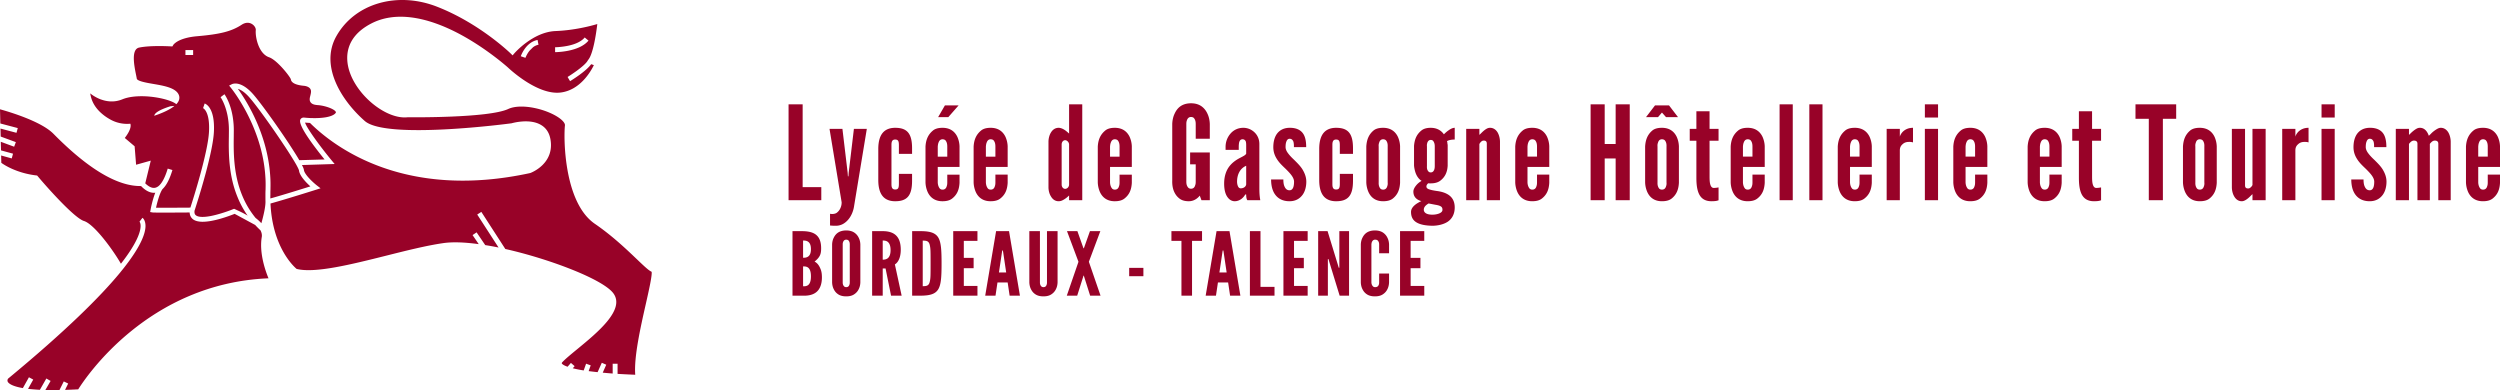 <svg xmlns="http://www.w3.org/2000/svg" width="1538.185" height="240" viewBox="0 0 1538.185 240"><path d="M166.388 117.114c-.03.844-.03 1.687-.03 2.56-.03.784-.03 1.597-.03 2.44 7.199-1.988 19.337-5.783 24.638-7.44-2.56-2.319-6.536-6.355-6.988-9.698 0-.181-.18-.874-1.536-3.344-.12-.24-.27-.512-.452-.813-.12-.211-.24-.422-.391-.663-.271-.452-.542-.964-.874-1.476a286.604 286.604 0 0 0-4.729-7.47c-.451-.692-.933-1.415-1.445-2.168-7.862-11.898-17.712-25.422-21.477-29.519-2.891-3.163-5.15-4.397-6.717-4.85 4.97 6.838 18.103 27.2 19.88 53.285.03.3.03.572.06.873.151 2.23.181 4.578.12 7.109 0 .361 0 .783-.03 1.174zm225.364 42.29c-6.355-6.054-15.03-14.338-25.693-21.657-19.398-13.223-19.277-53.675-18.464-60.573.15-1.145-1.114-2.831-3.343-4.458-7.741-5.602-23.525-9.367-31.537-5.662-12.109 5.632-59.82 5.12-61.868 5.09-12.862 1.506-31.145-12.982-35.995-28.735-2.168-7.049-3.283-20.151 13.464-28.886 14.157-7.41 33.254-5.03 55.242 6.837 16.386 8.886 28.826 20.06 28.976 20.181.211.21 18.073 17.32 32.591 15.362 11.777-1.536 18.314-12.772 20.271-16.838l-1.656-.572c-3.163 4.428-11.928 9.79-12.982 10.452l-.784-1.295-.753-1.296c2.5-1.536 8.736-5.662 11.507-8.855a7.73 7.73 0 0 0 1.024-1.476l.21-.271c2.922-3.524 4.79-15.512 5.543-21.958-4.277 1.265-14.217 3.855-25.633 4.307-14.006.542-25.302 13.615-25.422 13.735l-1.054 1.235-1.145-1.114c-.18-.181-19.066-18.555-45.271-28.796-24.549-9.639-50.604-2.078-61.96 17.982-10.39 18.223 2.923 39.58 17.44 52.32 13.344 11.657 89.58 1.506 90.333 1.386.241-.06 11.115-3.253 18.223 1.114 3.043 1.838 4.91 4.73 5.633 8.585 2.831 15.361-12.199 20.843-12.35 20.903-76.988 16.778-120.212-15.602-135.574-30.813-1.174-.06-2.229-.15-3.042-.211 1.115 3.434 8.916 14.217 16.266 23.133l1.957 2.35-20.12.632c.933 1.777 1.144 2.53 1.204 3.042.332 2.65 5.09 7.23 7.983 9.518l2.259 1.747-2.741.874c-.181.06-18.856 5.964-28.073 8.494 1.235 26.807 14.247 38.705 16.084 40.241 11.296 2.832 33.645-2.77 55.272-8.193 12.681-3.192 24.64-6.174 34.76-7.65 5.602-.844 13.012-.633 22.018.602l-3.795-5.572 2.47-1.687 5.21 7.68.121.182h.06c2.681.421 5.422.903 8.133 1.476l-13.133-20.302 2.53-1.627 14.76 22.832c26.536 5.934 60.181 18.555 66.537 27.35 7.259 10-9.76 23.976-22.17 34.187-3.825 3.133-7.108 5.844-9.156 7.952-.331.331-.542.693-.482.843 0 .03.271.964 3.584 2.109l2.049-2.35 2.289 1.988-1.145 1.296c.03 0 .09.03.12.03 1.898.482 4.158.933 6.597 1.325l1.476-4.157 2.832 1.025-1.265 3.554h.09a310.3 310.3 0 0 0 5.422.632l2.59-5.783 2.741 1.205-2.169 4.88c.09.03.151.03.241.03 2.018.21 3.976.361 5.874.512v-6.025h3.012v6.236c.18 0 .361.03.512.03 4.518.27 8.283.421 10.362.512-.844-10.904 3.192-28.916 6.506-43.555 1.867-8.253 3.976-17.59 3.584-19.79-1.807-.813-4.398-3.253-9.187-7.83zM341.541 29.071c.06 0 2.8-.03 6.205-.602 3.042-.482 6.626-1.416 9.367-3.163 1.024-.633 1.928-1.386 2.65-2.26l1.145.965 1.175.964c-5.783 7.018-19.94 7.108-20.542 7.108v-3.012zm-10.784-4.488l.272 1.476.3 1.476c-1.295.24-2.409.813-3.373 1.536l-2.108 2.078c-.03.03-.06.06-.09.12-1.687 2.08-2.44 4.278-2.47 4.308l-1.446-.482-1.416-.482c.12-.361 2.982-8.584 10.331-10.03zM64.308 71.24a32.718 32.718 0 0 0 3.795 2.41 21.127 21.127 0 0 0 12.079 2.47c.06.09.09.21.12.331.573 2.68-1.988 6.446-3.524 8.434l6.054 5.12.904 11.356 9.036-2.53-2.38 9.76-1.023 4.216c1.656 1.627 3.765 3.042 5.783 2.771.873-.12 1.717-.512 2.53-1.205 1.928-1.656 3.705-4.94 5.211-9.668.09-.302.21-.633.301-.964l1.416.421h.03l.12.06 1.326.392c-1.687 5.603-3.705 9.488-6.085 11.717-1.777 2.47-3.253 8.103-4.006 11.476 3.916.03 14.006 0 21.145-.06 1.868-5.753 10.783-33.976 11.446-46.597.693-12.711-3.614-14.609-3.644-14.609l.451-1.325.06-.12.452-1.416c.663.21 6.506 2.53 5.693 17.65-.693 12.652-9.036 39.399-11.355 46.598-.181.572-.332 1.024-.422 1.325-.03.09-.06.15-.09.21 0 .061-.03.121-.03.182-.242 1.807.39 2.5.873 2.861 1.566 1.205 4.91 1.175 8.825.452h.03c3.976-.753 8.585-2.199 12.47-3.645h.06c.03-.03.061-.06.091-.06.693-.271 1.356-.542 1.988-.783a92.46 92.46 0 0 1 1.837.843h.03l.03.03c2.14.964 4.368 2.079 6.447 3.314a33.167 33.167 0 0 1-1.898-2.832 55.027 55.027 0 0 1-4.217-8.283c-5.783-13.855-5.602-28.012-5.452-37.771 0-1.326.03-2.56.03-3.705 0-13.073-5.09-20.211-5.15-20.272l1.204-.903 1.205-.904c.211.271 4.277 5.904 5.422 16.356.21 1.777.331 3.674.331 5.723 0 1.174-.03 2.41-.03 3.735-.12 9.337-.301 22.831 5 35.994 1.958 4.88 4.669 9.73 8.434 14.307 1.325 1.025 2.53 2.109 3.554 3.254.994-3.525 2.53-9.488 2.53-13.163v-.12c-.03-1.236-.03-2.41-.03-3.555 0-1.205 0-2.41.06-3.584.03-.392.03-.693.03-1.025.061-2.168.03-4.126-.06-5.994-.03-.3-.03-.602-.06-.903-1.777-31.055-20.934-54.64-21.145-54.88l-1.174-1.476 1.687-.844c.512-.24 5.3-2.319 12.65 5.663 3.916 4.277 13.675 17.681 21.778 29.88.06.06.09.15.15.21 2.892 4.429 5.302 8.194 6.928 10.995l15.543-.452c-11.206-13.856-16.205-22.139-14.88-24.609.21-.391.873-1.295 2.38-1.144.12 0 .24.03.36.03.724.09 1.477.15 2.23.18.723.06 1.446.091 2.168.091 6.236.18 12.29-.633 14.368-2.922.452-.482.361-.723.301-.843-.693-1.717-6.415-3.886-11.144-4.217-1.537-.12-3.434-.392-4.368-1.717-.904-1.235-.542-2.68-.18-4.096.18-.753.39-1.537.421-2.38.18-3.193-3.795-3.614-4.247-3.675-2.922-.24-7.831-1.084-8.163-4.036-.452-1.566-8.373-11.777-13.373-13.524-6.717-2.32-8.615-13.043-8.193-16.747.09-1.025-.663-2.681-2.35-3.705-1.084-.693-3.403-1.506-6.416.482-6.144 4.006-13.012 5.783-27.32 7.018-12.138 1.054-14.698 5.392-14.728 5.422l-.482.843-.964-.03c-.12 0-12.32-.753-19.518.753-5.06 1.054-3.012 11.265-1.898 16.747.18.904.361 1.717.452 2.35.27 1.566 6.205 2.59 10.12 3.253 5.753.994 11.748 2.018 14.579 5 1.656 1.777 1.656 3.494 1.355 4.638-.03.18-.09.332-.18.512-.03.181-.12.332-.211.512a5.36 5.36 0 0 1-.753 1.145 4.13 4.13 0 0 1-.603.663c-2.56-2.26-11.205-4.609-19.85-4.88h-.15c-4.729-.12-9.428.361-13.133 1.867-5.06 2.079-9.698 1.386-13.253.09h-.03c-4.006-1.475-6.536-3.734-6.536-3.734.06.452.12.873.24 1.295 1.145 5.693 4.82 9.73 8.555 12.5zm49.79-40.422h4.729v3.012h-4.73v-3.012zM95 70.878c.663-2.228 5.964-4.276 9.79-5.481h.06c.994-.12 1.837-.181 2.47-.241-.422.361-.874.693-1.356 1.024-.27.21-.572.391-.873.572-.271.15-.542.331-.844.482a52.88 52.88 0 0 1-1.807.964c-2.68 1.325-5.542 2.38-7.59 3.042.06-.12.12-.24.15-.361zm66.055 75.032c.241-1.386-.06-2.771-.753-4.127l-.03-.06a56.6 56.6 0 0 1-3.283-3.313l-12.62-6.838c-4.127 1.657-13.103 4.88-19.7 4.88h-.361c-2.26-.06-4.217-.512-5.572-1.536-.934-.753-1.958-2.018-2.049-4.187-2.47.03-6.054.06-9.668.06-1.898.03-3.796.03-5.543.03-3.946 0-7.078-.03-7.56-.09l-1.536-.271.301-1.506c.03-.301 1.084-5.844 2.862-10.392-.302.06-.603.06-.904.06-3.133 0-5.934-2.138-7.862-4.156-14.458.27-32.59-10.543-53.856-32.11C25.452 74.735 6.175 68.952 0 67.235l.21 8.735 10.724 2.832-.783 2.921-9.85-2.62.12 4.91 9.338 3.433-1.054 2.832-8.223-3.043.15 5.302 7.38 2.018-.783 2.922-6.536-1.808.12 4.518c1.988 1.446 9.549 6.296 21.416 7.742l.603.06.391.452c5.904 7.048 22.56 25.723 28.434 27.53 6.205 1.898 17.711 17.5 22.742 26.296 10.06-12.892 12.018-19.73 12.108-22.983.06-2.168-.692-2.891-.692-2.891l1.837-2.38c.12.09.452.331.783.843.482.693 1.024 1.928 1.084 3.856.12 4.337-2.35 12.29-13.554 26.446-.331.422-.663.844-1.054 1.295-.332.422-.693.874-1.055 1.326-12.108 14.699-33.133 35.633-68.916 65.211.06-.03-.663.844-.18 1.868.42.843 2.168 2.68 9.246 3.915h.06l3.736-6.656 2.62 1.415.03.03-3.193 5.694c2.049.21 4.488.451 7.29.572l3.976-6.958.602.361 2.018 1.145-3.223 5.572c.271.03.512.03.783.03 2.32.03 4.85.03 7.681 0h.21l2.652-5.3 2.56 1.234.15.09-1.927 3.886c2.53-.06 5.21-.18 8.102-.331 4.458-7.109 42.953-65.302 117.08-68.314-1.867-4.519-5.783-15.452-4.157-25.332zm344.268-30.76H493.85V64.193h-8.669v58.981h20.143v-8.024zm16.852-8.908l-.162 2.247h-.32l-.162-2.247-3.21-26.963h-7.944l7.465 45.18c0 .802-.082 1.604-.323 2.407-.48 1.685-1.362 3.049-2.648 4.012-1.282.964-3.288.803-3.691.722-.241 0-.4 0-.483-.08v7.222c.965.081 1.927.16 2.65.16h.963c3.209 0 5.777-1.604 7.703-3.93 1.927-2.329 3.13-5.378 3.533-8.508l7.783-47.185h-7.945l-3.209 26.963zm28.565-27.605c-2.889 0-5.536.802-7.383 2.81-1.844 2.006-2.968 5.296-2.968 10.19v19.179c0 4.896 1.124 8.186 2.968 10.192 1.847 2.006 4.494 2.808 7.383 2.808 3.45 0 6.018-.722 7.786-2.648 1.765-1.926 2.647-5.056 2.647-9.95v-4.254h-8.106v6.099c0 2.649-.48 3.531-2.327 3.531-2.165 0-2.247-1.926-2.247-3.531V89.39c0-1.605.082-3.531 2.247-3.531 1.847 0 2.327.884 2.327 3.53v5.297h8.106v-3.45c0-4.895-.882-8.025-2.647-9.951-1.768-1.926-4.336-2.648-7.786-2.648zm39.075-13.803h-8.425l-4.174 7.223h6.26l6.339-7.223zm.562 42.612h-7.542v4.815c0 .883-.08 1.605-.321 2.246-.32 1.205-1.044 2.167-2.568 2.167-.724 0-1.285-.24-1.685-.642-.724-.882-1.203-2.087-1.286-3.77v-9.55h13.402v-12.76c-.08-2.087-.562-3.932-1.283-5.617-1.285-2.81-3.933-5.698-9.148-5.698-2.647 0-4.653.562-6.018 1.765-2.889 2.408-4.254 5.538-4.495 9.791v22.068c.08 2.167.562 4.092 1.283 5.778 1.285 2.888 3.932 5.777 9.15 5.777 2.648 0 4.654-.56 6.098-1.765 2.889-2.327 4.174-5.296 4.413-9.55v-5.055zm-13.402-17.253c.083-.882.162-1.605.403-2.247.4-1.203 1.044-2.248 2.568-2.248.72 0 1.365.242 1.765.643.803.963 1.124 2.166 1.124 3.852v6.179h-5.86v-6.179zm38.598 31.858c2.889-2.327 4.174-5.296 4.413-9.55v-5.055h-7.542v4.815c0 .883-.08 1.605-.32 2.246-.322 1.205-1.045 2.167-2.569 2.167-.723 0-1.285-.24-1.685-.642-.724-.882-1.203-2.087-1.286-3.77v-9.55h13.402v-12.76c-.08-2.087-.562-3.932-1.283-5.617-1.285-2.81-3.933-5.698-9.148-5.698-2.647 0-4.653.562-6.018 1.765-2.889 2.408-4.254 5.538-4.495 9.791v22.068c.08 2.167.562 4.092 1.283 5.778 1.285 2.888 3.932 5.777 9.15 5.777 2.648 0 4.654-.56 6.098-1.765zm-8.989-31.858c.083-.882.162-1.605.403-2.247.4-1.203 1.044-2.248 2.568-2.248.72 0 1.365.242 1.765.643.803.963 1.124 2.166 1.124 3.852v6.179h-5.86v-6.179zm51.197 32.981h8.104v-58.98h-8.104v17.975a40.381 40.381 0 0 0-2.089-1.767c-1.203-.882-2.809-1.765-4.332-1.765-2.248 0-3.771 1.284-4.736 2.889-1.041 1.685-1.524 3.852-1.524 5.698v28.005c0 1.846.483 4.013 1.524 5.619.965 1.685 2.488 2.968 4.736 2.968a5.21 5.21 0 0 0 2.326-.56c1.527-.723 2.73-1.686 4.095-2.97v2.888zm-2.41-6.981c-1.202 0-2.164-1.124-2.164-2.649V88.909c0-1.525.962-2.649 2.165-2.649s2.409 1.365 2.409 2.649v24.635c0 1.525-1.206 2.649-2.41 2.649zm41.005-8.747h-7.542v4.815c0 .883-.08 1.605-.32 2.246-.321 1.205-1.045 2.167-2.568 2.167-.724 0-1.286-.24-1.686-.642-.723-.882-1.203-2.087-1.285-3.77v-9.55h13.401v-12.76c-.08-2.087-.562-3.932-1.282-5.617-1.286-2.81-3.933-5.698-9.148-5.698-2.648 0-4.654.562-6.019 1.765-2.888 2.408-4.253 5.538-4.494 9.791v22.068c.08 2.167.562 4.092 1.282 5.778 1.286 2.888 3.933 5.777 9.151 5.777 2.648 0 4.654-.56 6.098-1.765 2.889-2.327 4.174-5.296 4.412-9.55v-5.055zm-13.401-17.253c.082-.882.162-1.605.403-2.247.4-1.203 1.044-2.248 2.568-2.248.72 0 1.365.242 1.765.643.803.963 1.123 2.166 1.123 3.852v6.179h-5.86v-6.179zm42.287 31.617c1.444 1.284 3.37 2.006 6.18 2.006 2.809 0 5.136-1.445 6.742-3.45l1.04 2.808h5.137v-29.37h-12.116v7.302h3.45v10.673c0 .883-.08 1.605-.32 2.166-.321 1.205-1.045 2.167-2.568 2.167-.724 0-1.286-.24-1.686-.641-.803-.883-1.203-2.006-1.203-3.692V76.311c0-.803.08-1.526.32-2.168.321-1.043 1.042-2.167 2.569-2.167.72 0 1.364.241 1.764.643.803.962 1.124 2.086 1.124 3.692v9.067h8.666V76.31c-.08-2.329-.562-4.495-1.445-6.34-.72-1.605-1.844-3.21-3.45-4.415-1.603-1.203-3.77-2.006-6.66-2.006-2.888 0-5.135.803-6.741 2.006-1.603 1.205-2.648 2.81-3.371 4.414-.883 1.846-1.362 4.012-1.445 6.34v34.747c-.079 2.408.242 4.574.965 6.42.642 1.604 1.603 3.13 3.048 4.333zm49.59-6.258V88.588c0-2.89-1.123-5.377-2.97-7.142-1.845-1.766-4.254-2.809-6.901-2.809-3.13 0-5.857 1.284-7.784 3.45a12.39 12.39 0 0 0-3.13 8.266V92.2h8.104v-2.087c0-.722.083-1.444.162-2.085.242-1.284.803-2.329 2.165-2.329 1.044 0 1.686.562 2.006 1.365.242.802.242 1.925.242 2.648v4.815c-.321.882-1.845 1.604-3.85 2.649-2.007 1.042-4.416 2.568-6.34 4.975-1.927 2.408-3.37 5.938-3.37 10.834 0 4.574 1.123 7.302 2.485 8.826 1.285 1.606 2.97 2.006 4.015 2.006 1.603 0 3.127-.642 4.25-1.524a8.917 8.917 0 0 0 2.248-2.649h.562c0 .562 0 2.649.723 3.531h7.945c-.32-1.926-.562-3.691-.562-7.622zm-8.106-2.329c0 1.526-1.524 2.65-3.371 2.65-.962 0-1.524-.723-1.845-1.686-.32-.883-.4-1.846-.4-2.408 0-4.172 1.683-8.105 5.616-9.79v11.234zm34.744 6.58c1.606-2.245 2.248-5.215 2.248-8.024 0-2.888-1.045-5.377-2.406-7.623-1.365-2.166-3.371-4.093-5.057-5.778-1.285-1.203-2.568-2.487-3.533-3.771-1.04-1.284-1.764-2.729-1.764-4.093 0-1.043.082-2.408.482-3.371.32-.962.962-1.765 2.006-1.765 1.285 0 1.927.803 2.327 1.765.32 1.044.32 2.328.32 3.37h7.545c0-2.486-.24-5.537-1.606-7.864-1.365-2.326-4.012-4.093-8.748-4.012-3.85.08-6.339 1.765-7.862 4.012-1.524 2.327-2.006 5.297-2.006 7.865 0 3.21 1.044 5.616 2.488 7.784 1.444 2.167 3.289 3.852 5.215 5.698 2.489 2.487 5.057 5.136 5.057 7.783 0 2.568-.483 5.296-2.81 5.296-1.685 0-2.567-1.123-3.13-2.487-.561-1.284-.64-2.97-.64-4.172h-7.545c0 2.326.32 5.696 1.926 8.426 1.604 2.728 4.495 4.974 9.39 4.974 3.85 0 6.418-1.684 8.103-4.013zm20.54-41.166c-2.888 0-5.535.802-7.382 2.81-1.845 2.006-2.968 5.296-2.968 10.19v19.179c0 4.896 1.123 8.186 2.968 10.192 1.847 2.006 4.494 2.808 7.383 2.808 3.45 0 6.018-.722 7.786-2.648 1.765-1.926 2.647-5.056 2.647-9.95v-4.254h-8.106v6.099c0 2.649-.48 3.531-2.327 3.531-2.165 0-2.247-1.926-2.247-3.531V89.39c0-1.605.082-3.531 2.247-3.531 1.847 0 2.327.884 2.327 3.53v5.297h8.106v-3.45c0-4.895-.882-8.025-2.647-9.951-1.768-1.926-4.336-2.648-7.786-2.648zm39.402 11.315a15.603 15.603 0 0 0-1.285-5.617c-1.283-2.81-3.933-5.698-9.148-5.698-2.648 0-4.654.562-6.019 1.765-2.809 2.408-4.091 5.538-4.332 9.791v22.068c.079 2.167.561 4.092 1.282 5.778 1.285 2.888 3.853 5.777 9.069 5.777 2.647 0 4.653-.56 6.097-1.765 2.81-2.327 4.095-5.296 4.336-9.55v-22.55zm-7.624 22.31c.08.882 0 1.604-.241 2.245-.321 1.205-1.045 2.167-2.568 2.167-.724 0-1.283-.24-1.686-.642-.72-.882-1.123-2.087-1.044-3.77V90.192c-.08-.882 0-1.605.241-2.247.32-1.203.965-2.248 2.489-2.248.723 0 1.365.242 1.765.643.803.963 1.123 2.166 1.044 3.852v22.068zm34.586-29.613c-1.527-2.166-4.015-4.012-8.107-4.012-2.488 0-4.494.562-5.856 1.765-2.81 2.327-4.095 5.296-4.416 9.39v11.957c.08 1.203.321 2.407.642 3.61.561 2.006 1.685 4.414 4.012 5.94a11.038 11.038 0 0 0-3.368 2.807c-.965 1.204-1.686 2.488-1.686 3.772 0 3.45 2.248 5.136 4.895 5.858-1.524.722-3.13 1.605-4.333 2.728-1.206 1.124-2.006 2.408-2.006 3.933 0 3.21 1.283 5.296 3.61 6.58 2.247 1.284 5.538 1.846 9.389 1.926 3.291 0 6.82-.723 9.468-2.408 2.568-1.684 4.415-4.574 4.415-8.826 0-3.853-1.523-6.18-3.691-7.704-2.247-1.525-4.974-2.168-7.542-2.488-1.527-.241-2.971-.481-4.174-.883-1.203-.32-2.006-.882-2.006-1.845 0-.723.4-1.365 1.123-2.007.242.08.562.08.803.08h.721c2.489 0 4.495-.56 5.939-1.684 2.81-2.168 4.253-5.057 4.495-9.148V89.55c0-.24 0-.562-.083-.801-.08-.242-.08-.562-.08-.884-.079-.24-.158-.641-.24-1.043.964-.562 2.567-.963 4.735-.963v-7.222c-1.285 0-2.647.722-3.853 1.605-1.282.882-2.244 1.846-2.806 2.407zm-9.39 42.532l4.172.803c2.006.32 3.05.722 3.691 1.284.562.561.641 1.123.641 1.845 0 1.043-.882 1.765-2.085 2.246-1.203.483-2.727.722-4.092.722-3.77 0-5.297-1.363-5.297-3.049 0-1.685 1.285-2.888 2.97-3.851zm3.772-23.03c0 .721-.08 1.443-.242 2.005-.32.962-.882 1.925-2.247 1.925-.641 0-1.124-.24-1.444-.64-.72-.804-.962-1.767-.883-3.29V90.111c-.079-.722 0-1.444.162-2.006.238-.963.883-2.006 2.165-2.006.724 0 1.203.241 1.527.643.641.882.962 1.845.962 3.37v12.037zM916.8 78.636c-.724 0-1.365.16-2.089.562-1.444.802-2.647 2.006-3.53 2.889-.482.48-.802.803-.961.882V79.28h-8.107v43.895h8.107V88.588c.238-.401.48-.723.72-1.044.562-.562 1.045-1.043 1.927-1.043.962 0 1.927.242 1.927 1.926v34.747h8.104v-35.95c0-1.846-.483-4.013-1.445-5.698-.962-1.605-2.488-2.889-4.653-2.889zm25.997 0c-2.648 0-4.654.562-6.019 1.765-2.888 2.408-4.253 5.538-4.494 9.791v22.068c.08 2.167.562 4.092 1.282 5.778 1.286 2.888 3.933 5.777 9.151 5.777 2.648 0 4.654-.56 6.098-1.765 2.889-2.327 4.174-5.296 4.412-9.55v-5.055h-7.542v4.815c0 .883-.08 1.605-.32 2.246-.321 1.205-1.045 2.167-2.568 2.167-.724 0-1.286-.24-1.686-.642-.723-.882-1.203-2.087-1.285-3.77v-9.55h13.401v-12.76c-.08-2.087-.562-3.932-1.282-5.617-1.286-2.81-3.933-5.698-9.148-5.698zm2.888 17.735h-5.86v-6.179c.083-.882.163-1.605.404-2.247.4-1.203 1.044-2.248 2.568-2.248.72 0 1.365.242 1.765.643.803.963 1.123 2.166 1.123 3.852v6.179zm48.382-7.784h-6.739V64.193h-8.669v58.981h8.669V97.495h6.739v25.68h8.669V64.192h-8.67v24.395zm28.485-9.95c-2.647 0-4.653.561-6.018 1.764-2.809 2.408-4.092 5.538-4.333 9.791v22.068c.08 2.167.562 4.092 1.283 5.778 1.285 2.888 3.853 5.777 9.068 5.777 2.648 0 4.654-.56 6.098-1.765 2.81-2.327 4.095-5.296 4.336-9.55v-22.55a15.604 15.604 0 0 0-1.286-5.616c-1.282-2.81-3.932-5.698-9.148-5.698zm2.81 33.623c.079.883 0 1.605-.242 2.246-.32 1.205-1.044 2.167-2.568 2.167-.723 0-1.282-.24-1.685-.642-.72-.882-1.124-2.087-1.044-3.77V90.192c-.08-.882 0-1.605.24-2.247.321-1.203.966-2.248 2.49-2.248.723 0 1.364.242 1.764.643.803.963 1.124 2.166 1.044 3.852v22.068zm-2.81-43.013l2.489 2.81h7.383l-5.539-7.224h-8.586l-5.536 7.223h7.383l2.406-2.809zm29.292-.803h-8.107v10.834h-4.092v7.303h4.092v22.469c0 2.568.08 6.26 1.203 9.308 1.124 3.05 3.371 5.457 8.107 5.457 1.282 0 2.327-.08 3.13-.24.4-.081.803-.241 1.203-.32v-7.946c-.321.08-.642.08-.962.16-.562.082-1.365.161-2.006.161-1.286 0-1.927-1.203-2.248-2.647-.32-1.446-.32-3.211-.32-4.576V86.582h5.536V79.28h-5.536V68.445zm23.511 10.192c-2.647 0-4.653.562-6.018 1.765-2.889 2.408-4.254 5.538-4.495 9.791v22.068c.08 2.167.562 4.092 1.286 5.778 1.282 2.888 3.93 5.777 9.148 5.777 2.647 0 4.653-.56 6.097-1.765 2.889-2.327 4.174-5.296 4.413-9.55v-5.055h-7.542v4.815c0 .883-.08 1.605-.321 2.246-.32 1.205-1.044 2.167-2.568 2.167-.724 0-1.285-.24-1.685-.642-.724-.882-1.203-2.087-1.286-3.77v-9.55h13.402v-12.76c-.08-2.087-.562-3.932-1.283-5.617-1.285-2.81-3.933-5.698-9.148-5.698zm2.889 17.735h-5.86v-6.179c.083-.882.162-1.605.403-2.247.4-1.203 1.041-2.248 2.568-2.248.72 0 1.365.242 1.765.643.803.963 1.124 2.166 1.124 3.852v6.179zm16.687 26.802h8.106v-58.98h-8.106v58.98zm18.296 0h8.106v-58.98h-8.106v58.98zm28.006-44.537c-2.648 0-4.654.562-6.019 1.765-2.888 2.408-4.253 5.538-4.494 9.791v22.068c.08 2.167.562 4.092 1.285 5.778 1.283 2.888 3.93 5.777 9.148 5.777 2.648 0 4.654-.56 6.098-1.765 2.889-2.327 4.174-5.296 4.412-9.55v-5.055h-7.542v4.815c0 .883-.08 1.605-.32 2.246-.321 1.205-1.045 2.167-2.568 2.167-.724 0-1.286-.24-1.686-.642-.723-.882-1.203-2.087-1.285-3.77v-9.55h13.401v-12.76c-.08-2.087-.562-3.932-1.282-5.617-1.286-2.81-3.933-5.698-9.148-5.698zm2.888 17.735h-5.86v-6.179c.083-.882.163-1.605.404-2.247.4-1.203 1.041-2.248 2.568-2.248.72 0 1.365.242 1.765.643.803.963 1.123 2.166 1.123 3.852v6.179zm24.794-12.197v-4.896h-8.107v43.895h8.107V92.68c0-1.363.241-2.728 1.765-4.012 1.283-1.203 2.81-1.364 4.092-1.364.723 0 1.526.08 2.247.321v-8.988c-2.968 0-4.895 1.124-6.18 2.327-1.283 1.284-1.845 2.649-1.924 3.21zm15.405 39h8.106V79.278h-8.106v43.895zm0-50.878h8.106v-8.104h-8.106v8.104zm28.006 6.34c-2.648 0-4.654.562-6.019 1.765-2.888 2.408-4.253 5.538-4.494 9.791v22.068c.08 2.167.562 4.092 1.282 5.778 1.286 2.888 3.933 5.777 9.151 5.777 2.648 0 4.654-.56 6.098-1.765 2.889-2.327 4.174-5.296 4.412-9.55v-5.055h-7.542v4.815c0 .883-.08 1.605-.32 2.246-.321 1.205-1.045 2.167-2.568 2.167-.724 0-1.286-.24-1.686-.642-.723-.882-1.203-2.087-1.285-3.77v-9.55h13.401v-12.76c-.08-2.087-.562-3.932-1.282-5.617-1.286-2.81-3.933-5.698-9.148-5.698zm2.888 17.735h-5.86v-6.179c.083-.882.162-1.605.404-2.247.4-1.203 1.044-2.248 2.568-2.248.72 0 1.365.242 1.765.643.803.963 1.123 2.166 1.123 3.852v6.179zm42.849-17.735c-2.647 0-4.654.562-6.018 1.765-2.889 2.408-4.254 5.538-4.495 9.791v22.068c.08 2.167.562 4.092 1.285 5.778 1.283 2.888 3.93 5.777 9.148 5.777 2.648 0 4.654-.56 6.098-1.765 2.889-2.327 4.174-5.296 4.412-9.55v-5.055h-7.542v4.815c0 .883-.079 1.605-.32 2.246-.32 1.205-1.044 2.167-2.568 2.167-.724 0-1.286-.24-1.686-.642-.723-.882-1.203-2.087-1.285-3.77v-9.55h13.401v-12.76c-.079-2.087-.561-3.932-1.282-5.617-1.285-2.81-3.933-5.698-9.148-5.698zm2.888 17.735h-5.859v-6.179c.082-.882.162-1.605.403-2.247.4-1.203 1.041-2.248 2.568-2.248.72 0 1.365.242 1.765.643.803.963 1.123 2.166 1.123 3.852v6.179zm26.241-27.927h-8.106v10.834h-4.092v7.303h4.092v22.469c0 2.568.08 6.26 1.203 9.308 1.123 3.05 3.37 5.457 8.106 5.457 1.283 0 2.327-.08 3.13-.24.4-.081.803-.241 1.203-.32v-7.946c-.32.08-.64.08-.962.16-.561.082-1.364.161-2.006.161-1.285 0-1.926-1.203-2.247-2.647-.32-1.446-.32-3.211-.32-4.576V86.582h5.535V79.28h-5.536V68.445zm26.718 4.655h8.183v50.074h8.669V73.1h8.183v-8.907h-25.035V73.1zm39.557 5.537c-2.647 0-4.653.562-6.018 1.765-2.81 2.408-4.092 5.538-4.333 9.791v22.068c.08 2.167.562 4.092 1.283 5.778 1.285 2.888 3.853 5.777 9.068 5.777 2.648 0 4.654-.56 6.098-1.765 2.809-2.327 4.095-5.296 4.336-9.55v-22.55a15.604 15.604 0 0 0-1.286-5.616c-1.282-2.81-3.933-5.698-9.148-5.698zm2.81 33.624c.079.883 0 1.605-.242 2.246-.32 1.205-1.044 2.167-2.568 2.167-.723 0-1.285-.24-1.685-.642-.72-.882-1.124-2.087-1.044-3.77V90.192c-.08-.882 0-1.605.24-2.247.321-1.203.966-2.248 2.49-2.248.723 0 1.364.242 1.764.643.803.963 1.124 2.166 1.044 3.852v22.068zm29.608 1.605c-.24.402-.482.802-.72 1.043-.562.562-1.045 1.043-1.927 1.043-.965 0-1.927-.24-1.927-1.926V79.28h-8.103v35.95c0 1.846.479 4.013 1.444 5.619.962 1.685 2.485 2.968 4.653 2.968.724 0 1.445-.24 2.168-.642 1.444-.803 2.568-1.926 3.53-2.888.4-.402.724-.722.882-.803v3.691h8.107V79.28h-8.107v34.587zm26.4-29.691v-4.896h-8.106v43.895h8.106V92.68c0-1.363.239-2.728 1.765-4.012 1.283-1.203 2.81-1.364 4.092-1.364.723 0 1.526.08 2.247.321v-8.988c-2.968 0-4.895 1.124-6.18 2.327-1.283 1.284-1.844 2.649-1.924 3.21zm48.59 14.203c-1.285-1.203-2.567-2.487-3.532-3.771-1.041-1.284-1.765-2.729-1.765-4.093 0-1.043.082-2.408.482-3.371.321-.962.962-1.765 2.007-1.765 1.282 0 1.926.803 2.326 1.765.32 1.044.32 2.328.32 3.37h7.546c0-2.486-.241-5.537-1.606-7.864s-4.013-4.093-8.748-4.012c-3.85.08-6.34 1.765-7.863 4.012-1.524 2.327-2.006 5.297-2.006 7.865 0 3.21 1.041 5.616 2.489 7.784 1.444 2.167 3.288 3.852 5.215 5.698 2.488 2.487 5.056 5.136 5.056 7.783 0 2.568-.482 5.296-2.809 5.296-1.685 0-2.568-1.123-3.13-2.487-.561-1.284-.644-2.97-.644-4.172h-7.542c0 2.326.32 5.696 1.927 8.426 1.603 2.728 4.494 4.974 9.389 4.974 3.85 0 6.418-1.684 8.104-4.013 1.606-2.245 2.247-5.215 2.247-8.024 0-2.888-1.044-5.377-2.406-7.623-1.365-2.166-3.37-4.093-5.056-5.778zm-32.5 24.796h8.107V79.28h-8.107v43.895zm0-50.877h8.107v-8.104h-8.107v8.104zm73.382 6.34c-.721 0-1.445.242-2.165.642-1.527.882-2.889 1.926-3.933 3.05-.562.562-.962.962-1.285 1.203-.883-2.568-2.568-4.895-5.457-4.895-.72 0-1.362.16-2.085.562-1.445.802-2.81 2.006-3.692 2.889-.482.48-.803.803-.962.882V79.28h-8.107v43.895h8.107V88.588c.241-.401.562-.723.883-1.044.561-.562 1.282-1.043 2.164-1.043s2.168.242 2.168 1.926v34.747h7.625V88.588c.238-.401.562-.723.882-1.044.562-.562 1.283-1.043 2.165-1.043s2.168.242 2.168 1.926v34.747h7.624v-35.95c0-1.846-.482-4.013-1.444-5.698-.965-1.605-2.488-2.889-4.656-2.889zm36.427 24.075v-12.76c-.08-2.087-.562-3.932-1.282-5.617-1.286-2.81-3.933-5.698-9.148-5.698-2.648 0-4.654.562-6.019 1.765-2.888 2.408-4.253 5.538-4.494 9.791v22.068c.079 2.167.561 4.092 1.282 5.778 1.286 2.888 3.933 5.777 9.151 5.777 2.648 0 4.654-.56 6.098-1.765 2.888-2.327 4.174-5.296 4.412-9.55v-5.055h-7.542v4.815c0 .883-.08 1.605-.32 2.246-.321 1.205-1.045 2.167-2.568 2.167-.724 0-1.286-.24-1.686-.642-.724-.882-1.203-2.087-1.285-3.77v-9.55h13.401zm-13.401-12.519c.082-.882.161-1.605.403-2.247.4-1.203 1.044-2.248 2.568-2.248.72 0 1.364.242 1.764.643.804.963 1.124 2.166 1.124 3.852v6.179h-5.86v-6.179zm-1023.61 70.768c1.509-1.241 2.533-2.322 3.197-3.618.665-1.296.845-2.7.845-4.59 0-3.943-1.027-6.535-3.018-8.209-1.992-1.675-5.007-2.322-8.869-2.322h-5.733v39.693h8.024c3.863-.162 6.457-1.512 7.966-3.564 1.509-2.053 2.112-4.7 2.112-7.67 0-1.997-.241-3.618-.724-4.86-.964-2.538-2.17-4.05-3.8-4.86zm-4.165 14.58c-1.086.704-2.353.595-2.898.595v-12.204c.545 0 1.812-.11 2.898.594 1.085.701 1.932 2.268 1.932 5.508s-.847 4.806-1.932 5.508zm0-17.55c-1.086.648-2.353.595-2.898.595V148c.545 0 1.812-.055 2.898.594 1.085.647 1.932 1.943 1.932 4.697 0 2.755-.847 4.05-1.932 4.7zm28.662-14.851c-1.206-.81-2.836-1.35-5.01-1.35-2.17 0-3.862.54-5.068 1.35-1.206.81-1.991 1.89-2.535 2.97-.662 1.242-1.024 2.7-1.086 4.266v23.383c.062 1.621.424 3.079 1.086 4.321.544 1.08 1.33 2.106 2.535 2.917 1.206.863 2.897 1.35 5.068 1.35 2.174 0 3.804-.487 5.01-1.35a7.629 7.629 0 0 0 2.594-2.917c.665-1.242 1.027-2.7 1.088-4.32v-23.384c-.061-1.566-.423-3.024-1.088-4.267a7.76 7.76 0 0 0-2.594-2.97zm-2.836 30.62c0 .593-.062 1.08-.241 1.458-.241.81-.786 1.458-1.933 1.458-.54 0-.964-.162-1.267-.431-.603-.594-.904-1.35-.904-2.486v-23.383c0-.54.06-1.025.242-1.458.24-.701.782-1.459 1.93-1.459.544 0 1.026.164 1.329.433.603.648.844 1.404.844 2.484v23.383zm31.377-20.09c0-7.506-3.318-11.448-11.104-11.448h-6.516v39.693h6.516v-16.742h1.75l3.38 16.742h6.518l-4.165-19.226c2.474-1.512 3.621-5.076 3.621-9.019zm-8.024 5.24c-.968.755-2.174.862-3.08.862v-11.771c.906 0 2.112.053 3.08.809.964.755 1.75 2.269 1.75 5.077 0 2.807-.786 4.266-1.75 5.022zm20.152-16.688h-5.127v39.693h5.127c6.036 0 9.295-1.08 11.045-4.105 1.688-3.024 1.93-7.938 1.93-15.715 0-7.776-.242-12.744-1.93-15.77-1.75-3.023-5.01-4.103-11.045-4.103zm6.156 27.488c-.059 1.89-.303 3.293-.603 4.213-.664 1.944-1.932 2.159-4.165 2.159v-28.028c2.233 0 3.5.216 4.165 2.106.3.972.544 2.376.603 4.212.062 1.891.062 4.428.062 7.67 0 3.24 0 5.777-.062 7.668zm13.999 12.205h14.904v-5.995h-8.389V165.01h6.036v-6.372h-6.036v-10.422h8.39v-5.995h-14.905v39.693zm26.367-39.693l-6.697 39.693h6.336l1.209-8.101h6.274l1.209 8.1h6.336l-6.701-39.692h-7.966zm1.75 25.435l1.871-12.528.183-1.026h.362l.182 1.026 1.868 12.528h-4.465zm29.568 6.102c0 .594-.061 1.081-.24 1.46-.242.81-.786 1.457-1.933 1.457-.542 0-.965-.162-1.265-.431-.606-.594-.906-1.35-.906-2.486v-31.537h-6.518v31.537c.061 1.621.423 3.079 1.085 4.321.544 1.08 1.33 2.106 2.535 2.917 1.206.863 2.898 1.35 5.069 1.35 2.173 0 3.803-.487 5.01-1.35a7.629 7.629 0 0 0 2.593-2.917c.665-1.242 1.027-2.7 1.089-4.32v-31.538h-6.519v31.537zm32.828-31.537h-6.395l-3.562 10.044-.18.487h-.241l-.182-.487-3.56-10.044h-6.397l7.06 18.848-7.181 20.845h6.398l3.741-11.827.12-.487h.242l.12.487 3.742 11.827h6.398l-7.183-20.845 7.06-18.848zm17.74 27.703h8.748v-5.13h-8.748v5.13zm26.002-21.708h6.157v33.698h6.515v-33.698h6.157v-5.995H720.75v5.995zm27.76-5.995l-6.699 39.693h6.336l1.21-8.101h6.274l1.209 8.1h6.336l-6.701-39.692h-7.966zm1.75 25.435l1.87-12.528.183-1.026h.361l.183 1.026 1.87 12.528h-4.468zm25.282-25.435h-6.516v39.693h15.146v-5.401h-8.63v-34.292zm14.122 39.693h14.904v-5.995h-8.389V165.01h6.036v-6.372h-6.036v-10.422h8.39v-5.995h-14.905v39.693zm34.395-17.174h-.362l-.544-1.836-6.336-20.683h-5.792v39.693h5.974v-22.52h.362l.541 1.836 6.339 20.684h5.792v-39.693h-5.974v22.519zm26.911-21.601c-1.206-.81-2.835-1.35-5.01-1.35-2.17 0-3.861.54-5.067 1.35s-1.992 1.89-2.536 2.97c-.662 1.242-1.024 2.7-1.085 4.266v23.383c.061 1.621.423 3.079 1.085 4.321.544 1.08 1.33 2.106 2.536 2.917 1.206.863 2.897 1.35 5.068 1.35 2.174 0 3.803-.487 5.01-1.35a7.629 7.629 0 0 0 2.594-2.917c.664-1.242 1.026-2.7 1.088-4.32v-5.454h-6.098v5.453c0 .594-.059 1.081-.24 1.46-.301.81-.845 1.457-2.234 1.457-.54 0-.964-.162-1.267-.431-.603-.594-.965-1.35-1.024-2.486v-23.383c.059-.54.12-1.025.3-1.458.303-.701.847-1.459 1.991-1.459.665 0 1.21.164 1.51.433.664.648.964 1.404.964 2.484v5.455h6.098v-5.455c-.062-1.566-.424-3.024-1.088-4.267a7.76 7.76 0 0 0-2.595-2.97zm10.44 38.775h14.904v-5.995h-8.389V165.01h6.036v-6.372h-6.036v-10.422h8.39v-5.995H861.41v39.693z" fill="#980228"/></svg>